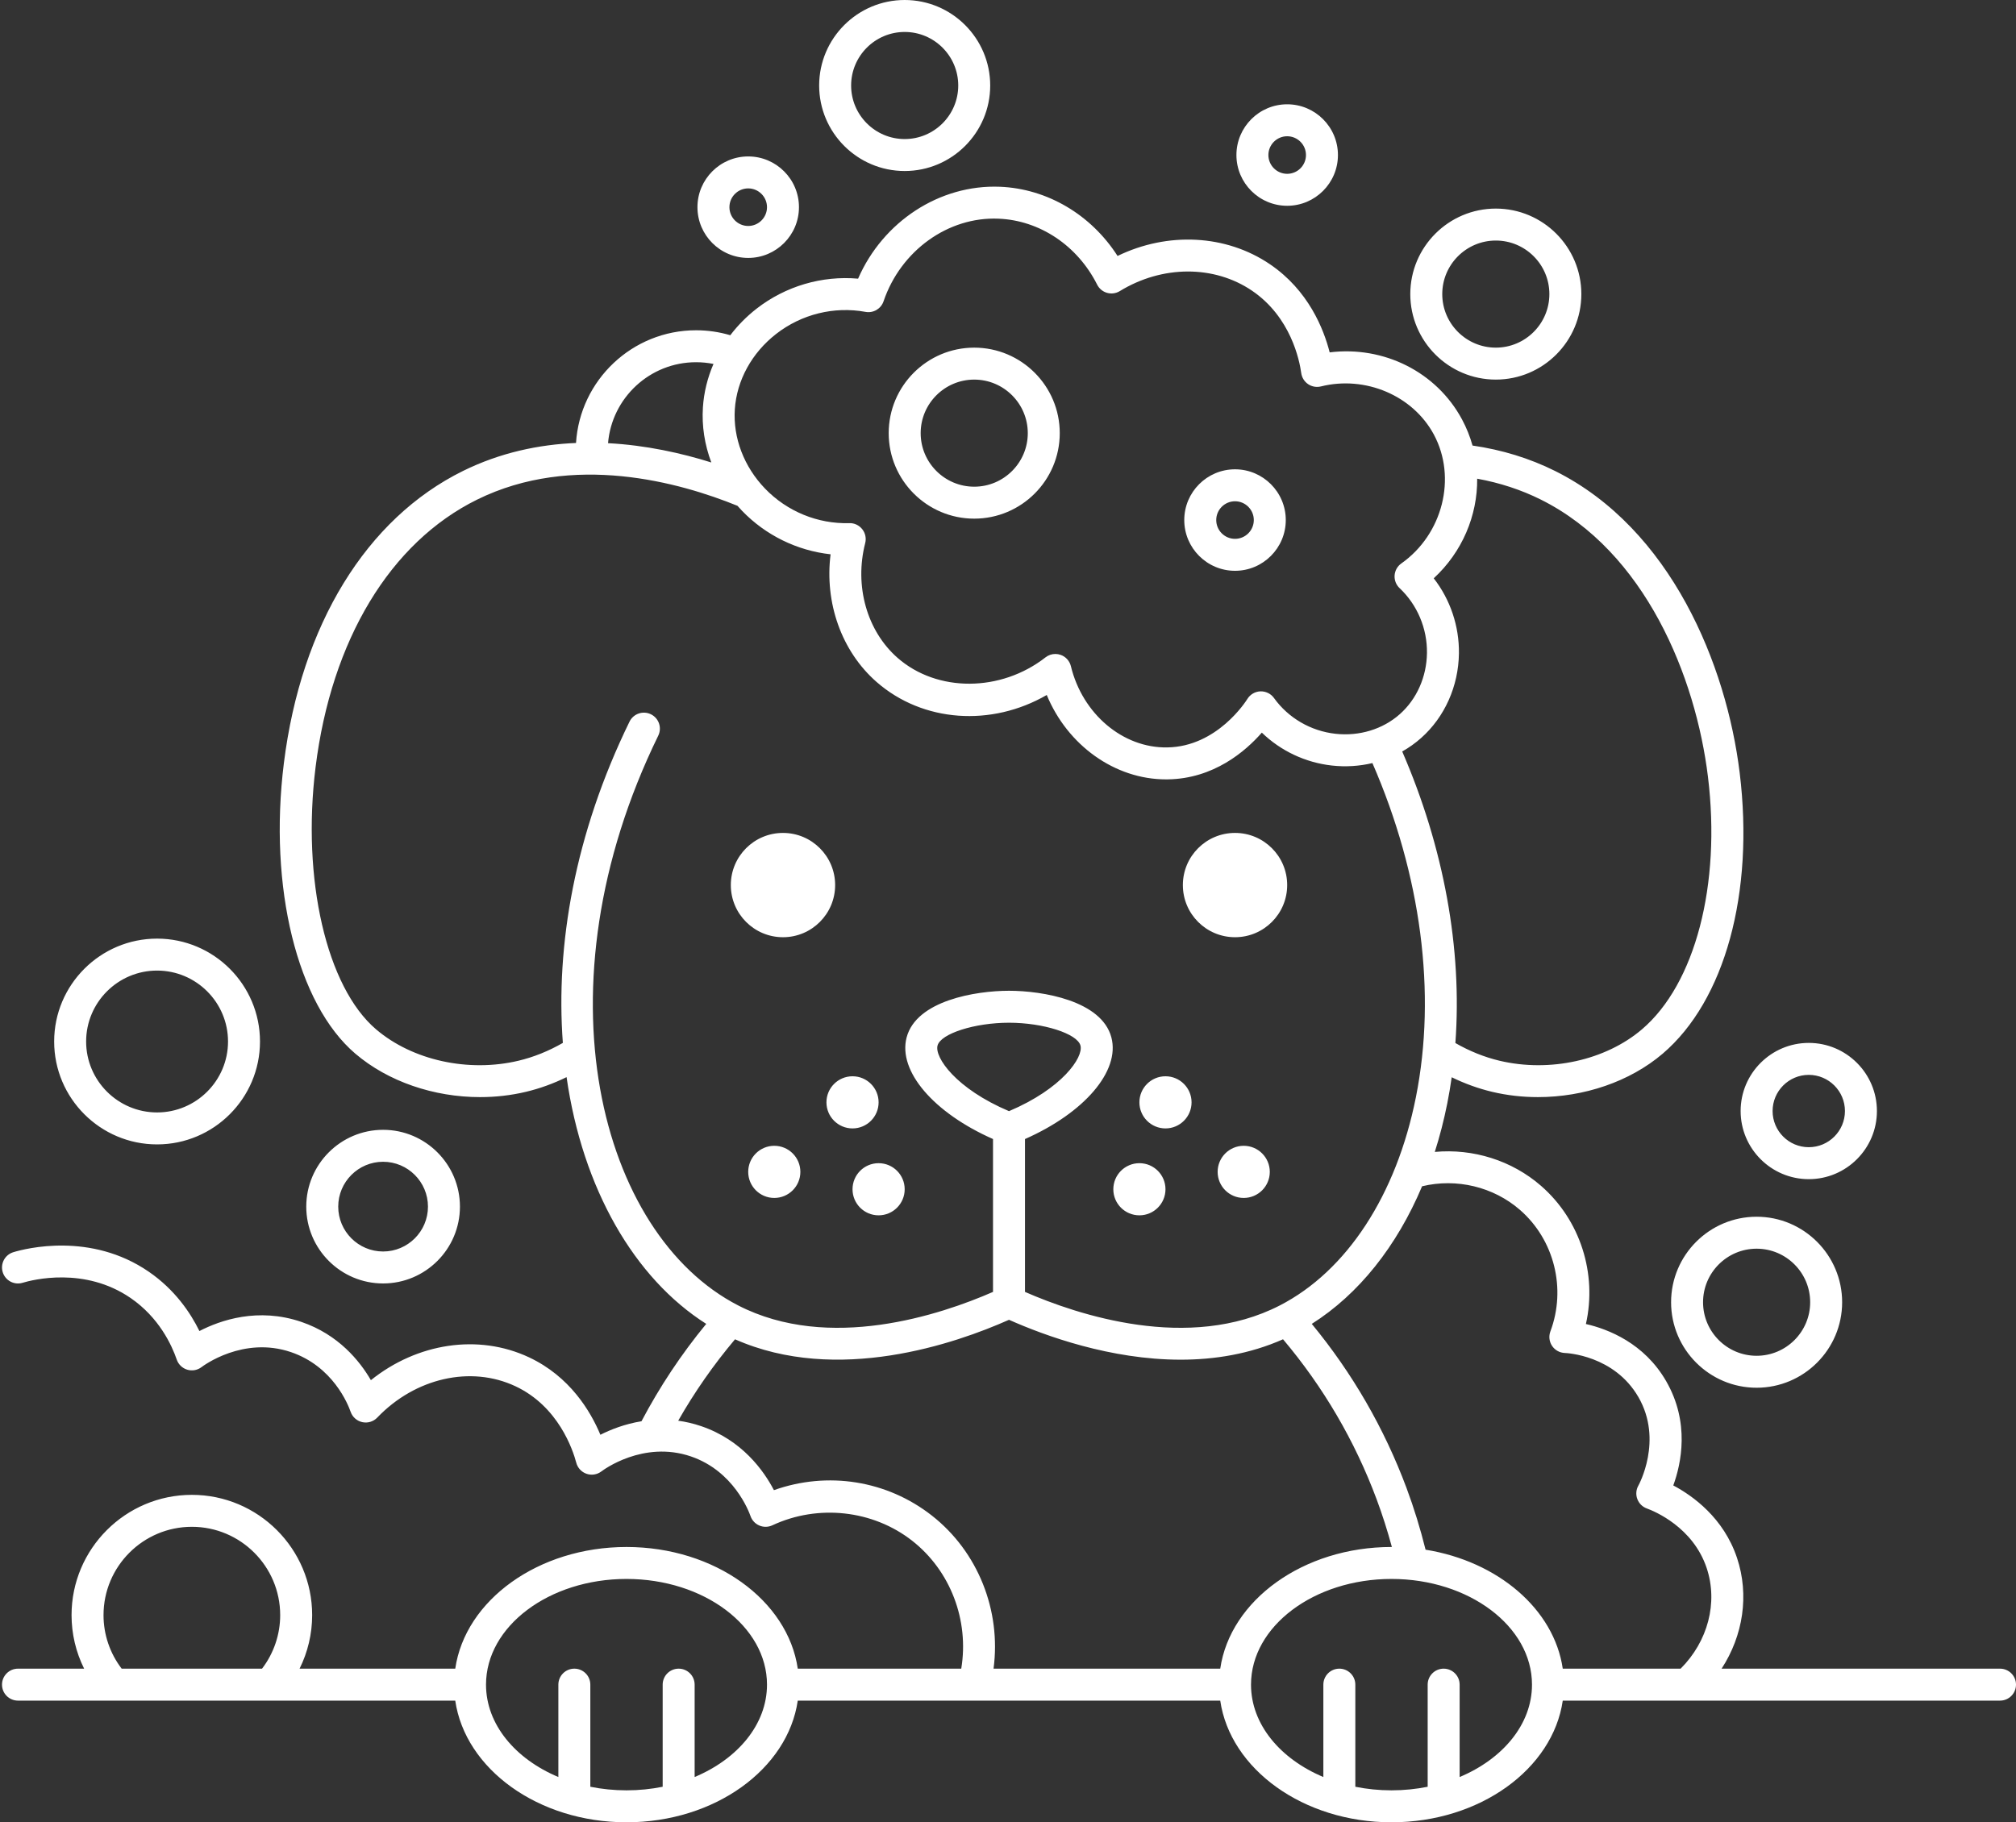 <?xml version="1.0" encoding="UTF-8" standalone="no"?><svg xmlns="http://www.w3.org/2000/svg" xmlns:xlink="http://www.w3.org/1999/xlink" fill="#ffffff" height="456.1" preserveAspectRatio="xMidYMid meet" version="1" viewBox="-0.5 0.0 504.5 456.1" width="504.5" zoomAndPan="magnify"><rect x="-0.5" y="0.0" width="504.5" height="456.1" fill="#333333" stroke="none"/><g id="change1_1"><path d="M182.387,221.544c0-7.209,5.844-13.053,13.052-13.053c7.209,0,13.053,5.844,13.053,13.053 c0,7.209-5.844,13.053-13.053,13.053C188.231,234.596,182.387,228.753,182.387,221.544z M206.317,275.93 c0,3.604,2.922,6.526,6.526,6.526c3.604,0,6.526-2.922,6.526-6.526s-2.922-6.526-6.526-6.526 C209.239,269.404,206.317,272.325,206.317,275.93z M212.843,297.684c0,3.604,2.922,6.526,6.526,6.526s6.526-2.922,6.526-6.526 c0-3.604-2.922-6.526-6.526-6.526S212.843,294.08,212.843,297.684z M193.264,286.807c-3.604,0-6.526,2.922-6.526,6.526 c0,3.604,2.922,6.526,6.526,6.526s6.526-2.922,6.526-6.526C199.79,289.729,196.869,286.807,193.264,286.807z M308.562,234.596 c7.209,0,13.052-5.844,13.052-13.053c0-7.209-5.844-13.053-13.052-13.053c-7.209,0-13.053,5.844-13.053,13.053 C295.51,228.753,301.353,234.596,308.562,234.596z M291.159,282.456c3.604,0,6.526-2.922,6.526-6.526s-2.922-6.526-6.526-6.526 c-3.604,0-6.526,2.922-6.526,6.526S287.554,282.456,291.159,282.456z M284.633,304.21c3.604,0,6.526-2.922,6.526-6.526 c0-3.604-2.922-6.526-6.526-6.526s-6.526,2.922-6.526,6.526C278.106,301.289,281.028,304.21,284.633,304.21z M310.738,286.807 c-3.604,0-6.526,2.922-6.526,6.526c0,3.604,2.922,6.526,6.526,6.526s6.526-2.922,6.526-6.526 C317.264,289.729,314.342,286.807,310.738,286.807z M504.001,421.685c0,2.209-1.791,4-4,4H390.578 c-2.492,17.121-20.755,30.456-42.857,30.456c-22.102,0-40.366-13.335-42.858-30.456H199.139 c-2.492,17.121-20.756,30.456-42.858,30.456c-22.102,0-40.365-13.335-42.857-30.456H4.001c-2.209,0-4-1.791-4-4s1.791-4,4-4h16.552 c-2.054-4.13-3.148-8.708-3.148-13.404c0-16.6,13.505-30.104,30.105-30.104s30.105,13.505,30.105,30.104 c0,4.696-1.094,9.274-3.148,13.404h38.957c2.492-17.121,20.755-30.456,42.857-30.456c22.102,0,40.366,13.335,42.858,30.456h40.91 c2.005-12.094-2.684-24.489-12.271-32.011c-9.813-7.696-23.55-9.218-34.998-3.873c-1.025,0.479-2.207,0.501-3.247,0.06 c-1.043-0.439-1.85-1.301-2.222-2.369c-0.398-1.145-4.199-11.28-14.917-14.934c-11.942-4.07-21.967,3.425-22.389,3.746 c-1.061,0.811-2.457,1.038-3.724,0.603c-1.264-0.433-2.228-1.469-2.569-2.761c-0.85-3.216-4.46-14.101-15.235-19.156 c-11.167-5.24-25.058-2.085-34.57,7.848c-0.962,1.007-2.376,1.439-3.739,1.142c-1.36-0.296-2.469-1.277-2.927-2.593 c-0.65-1.866-4.425-11.356-14.916-14.933c-11.947-4.071-21.968,3.423-22.39,3.745c-1.021,0.779-2.354,1.021-3.585,0.647 c-1.229-0.372-2.206-1.313-2.623-2.527c-1.258-3.658-4.429-10.524-11.536-15.407c-11.518-7.914-24.543-4.569-27.037-3.818 c-2.117,0.641-4.347-0.562-4.983-2.677s0.562-4.347,2.677-4.983c3.107-0.937,19.347-5.096,33.875,4.885 c6.536,4.491,10.431,10.269,12.678,14.854c5.262-2.722,14.689-5.978,25.505-2.291c9.277,3.162,14.612,9.767,17.408,14.587 c11.59-9.305,26.877-11.673,39.563-5.721c10.223,4.797,15.409,13.5,17.867,19.391c2.585-1.31,6.117-2.708,10.283-3.385 c4.557-8.641,9.984-16.818,16.205-24.372c-18.005-11.428-30.947-33.848-34.95-61.765c-3.299,1.616-6.704,2.852-10.179,3.679 c-3.747,0.891-7.61,1.323-11.465,1.323c-11.522,0-22.988-3.861-31.214-10.872c-14.567-12.416-21.756-41.644-17.887-72.728 c4.301-34.55,20.636-61.206,44.817-73.133c9.354-4.613,19.014-6.619,28.291-7.006c0.981-15.721,14.075-28.212,30.04-28.212 c2.932,0,5.801,0.421,8.567,1.242c1.857-2.444,4.052-4.679,6.552-6.627c7.269-5.664,16.382-8.333,25.428-7.533 c6.236-14.295,20.377-23.606,35.498-23.005c11.877,0.484,22.83,7.016,29.434,17.32c12.562-6.092,27.145-5.393,38.146,2.081 c9.599,6.521,13.432,16.148,14.936,22.053c13.503-1.671,26.715,4.861,33.121,16.788c1.134,2.112,2.005,4.303,2.627,6.536 c7.369,1.064,14.311,3.199,20.671,6.372c29.018,14.478,42.887,48.535,46.189,75.58c3.675,30.079-3.712,57.006-19.275,70.271 c-8.225,7.011-19.693,10.872-31.214,10.872c-3.855,0-7.717-0.432-11.465-1.323c-3.453-0.822-6.837-2.046-10.116-3.648 c-0.313,2.197-0.677,4.377-1.106,6.532c-0.837,4.203-1.884,8.263-3.125,12.158c9.57-0.881,19.288,2.124,26.606,8.508 c9.83,8.577,14.039,21.989,11.209,34.568c5.6,1.289,14.597,4.797,20.082,14.307c5.977,10.361,3.771,20.643,1.783,26.102 c4.883,2.592,12.598,8.1,15.949,18.14c3.096,9.273,1.538,19.434-3.859,27.723h69.68C502.21,417.685,504.001,419.476,504.001,421.685 z M355.377,296.938c-6.346,15.056-15.871,27.022-27.607,34.447c10.151,12.316,18.118,26.097,23.697,41.04 c1.884,5.047,3.475,10.244,4.78,15.482c18.125,2.912,32.167,14.918,34.33,29.778h29.5c6.833-6.826,9.397-16.556,6.515-25.189 c-3.42-10.243-13.078-14.22-14.979-14.913c-1.107-0.403-1.98-1.275-2.386-2.383s-0.302-2.337,0.283-3.361 c0.062-0.107,6.242-11.313,0.008-22.119c-6.049-10.486-17.932-11.036-18.435-11.055c-1.285-0.047-2.47-0.709-3.184-1.779 c-0.713-1.07-0.868-2.419-0.416-3.623c4.02-10.71,0.971-22.922-7.587-30.389C373.234,297.059,363.986,294.86,355.377,296.938z M369.161,119.823c0.089,9.215-3.739,18.359-10.874,24.93c4.141,5.321,6.401,11.976,6.306,18.831 c-0.114,8.187-3.558,15.889-9.446,21.132c-1.46,1.301-3.054,2.431-4.746,3.387c10.465,24.157,15.036,49.462,13.305,72.98 c3.552,2.036,7.257,3.528,11.046,4.429c12.547,2.982,26.537-0.099,35.638-7.854c13.34-11.37,19.826-36.184,16.524-63.214 c-3.052-24.981-15.641-56.329-41.821-69.392C380.166,122.595,374.822,120.85,369.161,119.823z M183.387,102.462 c-0.467,7.136,2.292,14.37,7.57,19.846c5.51,5.716,13.184,8.864,21.071,8.642c1.257-0.054,2.455,0.521,3.239,1.501 c0.784,0.981,1.062,2.274,0.749,3.491c-2.755,10.736,0.431,22.018,8.116,28.742c9.898,8.66,25.808,8.599,37.009-0.143 c0.713-0.557,1.582-0.847,2.461-0.847c0.442,0,0.888,0.073,1.316,0.223c1.283,0.447,2.252,1.516,2.571,2.837 c2.89,11.941,13.009,20.534,24.122,20.331c12.513-0.181,19.745-11.649,20.047-12.138c0.703-1.138,1.928-1.848,3.265-1.895 c1.351-0.032,2.607,0.579,3.387,1.665c3.594,5.006,9.203,8.271,15.391,8.956c5.977,0.661,11.86-1.136,16.125-4.933 c4.218-3.755,6.685-9.32,6.768-15.269c0.085-6.152-2.411-12.078-6.85-16.257c-0.875-0.823-1.333-1.996-1.248-3.195 c0.085-1.198,0.704-2.295,1.687-2.986c10.359-7.299,13.934-21.47,8.137-32.263c-5.24-9.753-17.122-14.818-28.257-12.045 c-1.103,0.272-2.269,0.067-3.211-0.57c-0.94-0.638-1.565-1.646-1.719-2.771c-0.433-3.168-2.597-14.018-12.319-20.622 c-9.48-6.439-22.467-6.401-33.088,0.103c-0.953,0.584-2.108,0.742-3.186,0.436c-1.076-0.307-1.975-1.051-2.478-2.051 c-4.908-9.765-14.356-16.092-24.658-16.512c-12.629-0.547-24.485,7.987-28.796,20.68c-0.638,1.879-2.55,3.002-4.509,2.648 c-7.861-1.442-16.021,0.572-22.377,5.526C187.629,88.342,183.861,95.22,183.387,102.462z M151.663,110.933 c9.547,0.504,18.435,2.505,25.846,4.83c-1.672-4.423-2.412-9.133-2.105-13.824c0.245-3.744,1.159-7.403,2.646-10.842 c-1.426-0.285-2.884-0.429-4.365-0.429C162.116,90.667,152.601,99.602,151.663,110.933z M184.218,326.76 c22.745,11.712,50.699,2.337,63.783-3.381v-38.264c-14.841-6.554-23.841-16.992-21.622-25.43 c2.424-9.224,17.246-11.685,25.622-11.685s23.198,2.461,25.622,11.686c2.219,8.437-6.781,18.875-21.622,25.429v38.264 c13.084,5.719,41.037,15.093,63.783,3.38c16.756-8.628,29.165-27.633,34.047-52.142c5.183-26.025,1.311-55.587-10.888-83.609 c-3.257,0.771-6.681,0.997-10.123,0.616c-6.657-0.737-12.829-3.671-17.551-8.239c-4.116,4.704-12.053,11.532-23.541,11.699 c-0.14,0.002-0.281,0.003-0.421,0.003c-12.874,0.001-24.678-8.57-29.86-21.124c-13.813,7.993-30.976,6.896-42.582-3.259 c-8.776-7.68-13.046-19.83-11.512-31.957c-8.355-0.912-16.235-4.745-22.157-10.889c-0.393-0.408-0.773-0.826-1.145-1.249 c-14.38-5.852-41.166-13.383-65.158-1.55c-21.724,10.715-36.456,35.115-40.418,66.946c-3.494,28.079,2.73,55.075,15.138,65.651 c9.102,7.757,23.092,10.842,35.638,7.854c3.809-0.906,7.533-2.408,11.102-4.46c-1.829-24.401,2.957-52.303,16.685-80.421 c0.969-1.984,3.367-2.807,5.35-1.84c1.985,0.97,2.809,3.364,1.84,5.35C133.345,247.39,149.631,308.948,184.218,326.76z M269.887,261.72c-0.787-2.994-9.312-5.72-17.886-5.72s-17.099,2.726-17.886,5.719c-0.774,2.946,4.584,10.778,17.886,16.416 C265.303,272.497,270.661,264.665,269.887,261.72z M248.133,417.685h56.73c2.492-17.121,20.756-30.456,42.858-30.456 c0.032,0,0.063,0.002,0.094,0.002c-1.098-4.06-2.377-8.083-3.841-12.007c-5.455-14.608-13.32-28.046-23.396-39.987 c-8.348,3.701-17.122,5.109-25.622,5.109c-17.557,0.001-33.936-5.974-42.954-9.987c-13.382,5.955-42.974,16.217-68.562,4.883 c-5.355,6.35-10.115,13.176-14.218,20.377c1.861,0.256,3.784,0.695,5.755,1.367c10.237,3.49,15.673,11.168,18.195,16.018 c13.437-4.782,28.266-2.472,39.545,6.376C244.253,388.43,250.068,403.152,248.133,417.685z M29.946,417.685h35.128 c2.933-3.839,4.542-8.532,4.542-13.404c0-12.188-9.916-22.104-22.105-22.104s-22.105,9.916-22.105,22.104 C25.404,409.152,27.013,413.845,29.946,417.685z M191.439,421.685c0-14.588-15.771-26.456-35.158-26.456 c-19.386,0-35.157,11.868-35.157,26.456c0,9.934,7.317,18.603,18.105,23.125v-23.125c0-2.209,1.791-4,4-4s4,1.791,4,4v25.563 c2.89,0.58,5.923,0.894,9.052,0.894c3.13,0,6.163-0.313,9.053-0.894v-25.563c0-2.209,1.791-4,4-4s4,1.791,4,4v23.125 C184.122,440.287,191.439,431.618,191.439,421.685z M382.878,421.685c0-14.588-15.771-26.456-35.157-26.456 c-19.387,0-35.158,11.868-35.158,26.456c0,9.934,7.317,18.602,18.105,23.125v-23.125c0-2.209,1.791-4,4-4s4,1.791,4,4v25.563 c2.89,0.58,5.923,0.894,9.053,0.894c3.129,0,6.162-0.313,9.052-0.894v-25.563c0-2.209,1.791-4,4-4s4,1.791,4,4v23.125 C375.56,440.287,382.878,431.619,382.878,421.685z M38.808,234.947c14.201,0,25.755,11.554,25.755,25.755 s-11.554,25.754-25.755,25.754s-25.754-11.553-25.754-25.754S24.606,234.947,38.808,234.947z M38.808,242.947 c-9.789,0-17.754,7.965-17.754,17.755c0,9.789,7.965,17.754,17.754,17.754c9.79,0,17.755-7.965,17.755-17.754 C56.562,250.912,48.598,242.947,38.808,242.947z M95.369,321.263c-10.603,0-19.228-8.625-19.228-19.228s8.625-19.229,19.228-19.229 s19.229,8.626,19.229,19.229S105.972,321.263,95.369,321.263z M95.369,313.263c6.191,0,11.229-5.037,11.229-11.228 c0-6.191-5.037-11.229-11.229-11.229c-6.19,0-11.228,5.037-11.228,11.229C84.142,308.226,89.179,313.263,95.369,313.263z M439.089,304.562c11.802,0,21.403,9.602,21.403,21.403s-9.602,21.403-21.403,21.403s-21.403-9.602-21.403-21.403 S427.287,304.562,439.089,304.562z M439.089,312.562c-7.391,0-13.403,6.013-13.403,13.403s6.013,13.403,13.403,13.403 s13.403-6.013,13.403-13.403S446.479,312.562,439.089,312.562z M452.142,295.158c-9.403,0-17.053-7.649-17.053-17.053 s7.649-17.053,17.053-17.053s17.053,7.649,17.053,17.053S461.545,295.158,452.142,295.158z M461.194,278.105 c0-4.991-4.062-9.053-9.053-9.053s-9.053,4.062-9.053,9.053s4.062,9.053,9.053,9.053S461.194,283.097,461.194,278.105z M225.895,0 c11.802,0,21.403,9.602,21.403,21.403s-9.602,21.403-21.403,21.403s-21.403-9.602-21.403-21.403S214.094,0,225.895,0z M225.895,8 c-7.391,0-13.403,6.013-13.403,13.403s6.013,13.403,13.403,13.403s13.403-6.013,13.403-13.403S233.286,8,225.895,8z M373.825,52.211 c11.803,0,21.404,9.602,21.404,21.403s-9.602,21.403-21.404,21.403c-11.802,0-21.403-9.602-21.403-21.403 S362.023,52.211,373.825,52.211z M373.825,60.211c-7.391,0-13.403,6.013-13.403,13.403s6.013,13.403,13.403,13.403 c7.392,0,13.404-6.013,13.404-13.403S381.217,60.211,373.825,60.211z M334.316,38.807c0,7.004-5.697,12.702-12.701,12.702 s-12.702-5.698-12.702-12.702s5.698-12.701,12.702-12.701S334.316,31.803,334.316,38.807z M326.316,38.807 c0-2.592-2.109-4.701-4.701-4.701c-2.593,0-4.702,2.109-4.702,4.701c0,2.593,2.109,4.702,4.702,4.702 C324.207,43.509,326.316,41.399,326.316,38.807z M186.738,39.158c7.004,0,12.701,5.697,12.701,12.701s-5.697,12.702-12.701,12.702 s-12.702-5.698-12.702-12.702S179.734,39.158,186.738,39.158z M186.738,47.158c-2.593,0-4.702,2.109-4.702,4.701 c0,2.593,2.109,4.702,4.702,4.702c2.592,0,4.701-2.109,4.701-4.702C191.439,49.268,189.33,47.158,186.738,47.158z M221.895,108.421 c0-11.802,9.602-21.403,21.403-21.403c11.803,0,21.404,9.602,21.404,21.403s-9.602,21.403-21.404,21.403 C231.497,129.824,221.895,120.223,221.895,108.421z M229.895,108.421c0,7.391,6.013,13.403,13.403,13.403 c7.392,0,13.404-6.013,13.404-13.403s-6.013-13.403-13.404-13.403C235.908,95.018,229.895,101.03,229.895,108.421z M295.86,130.176 c0-7.004,5.698-12.702,12.702-12.702s12.701,5.698,12.701,12.702s-5.697,12.701-12.701,12.701S295.86,137.18,295.86,130.176z M303.86,130.176c0,2.592,2.109,4.701,4.702,4.701c2.592,0,4.701-2.109,4.701-4.701c0-2.593-2.109-4.702-4.701-4.702 C305.97,125.474,303.86,127.583,303.86,130.176z"/></g></svg>